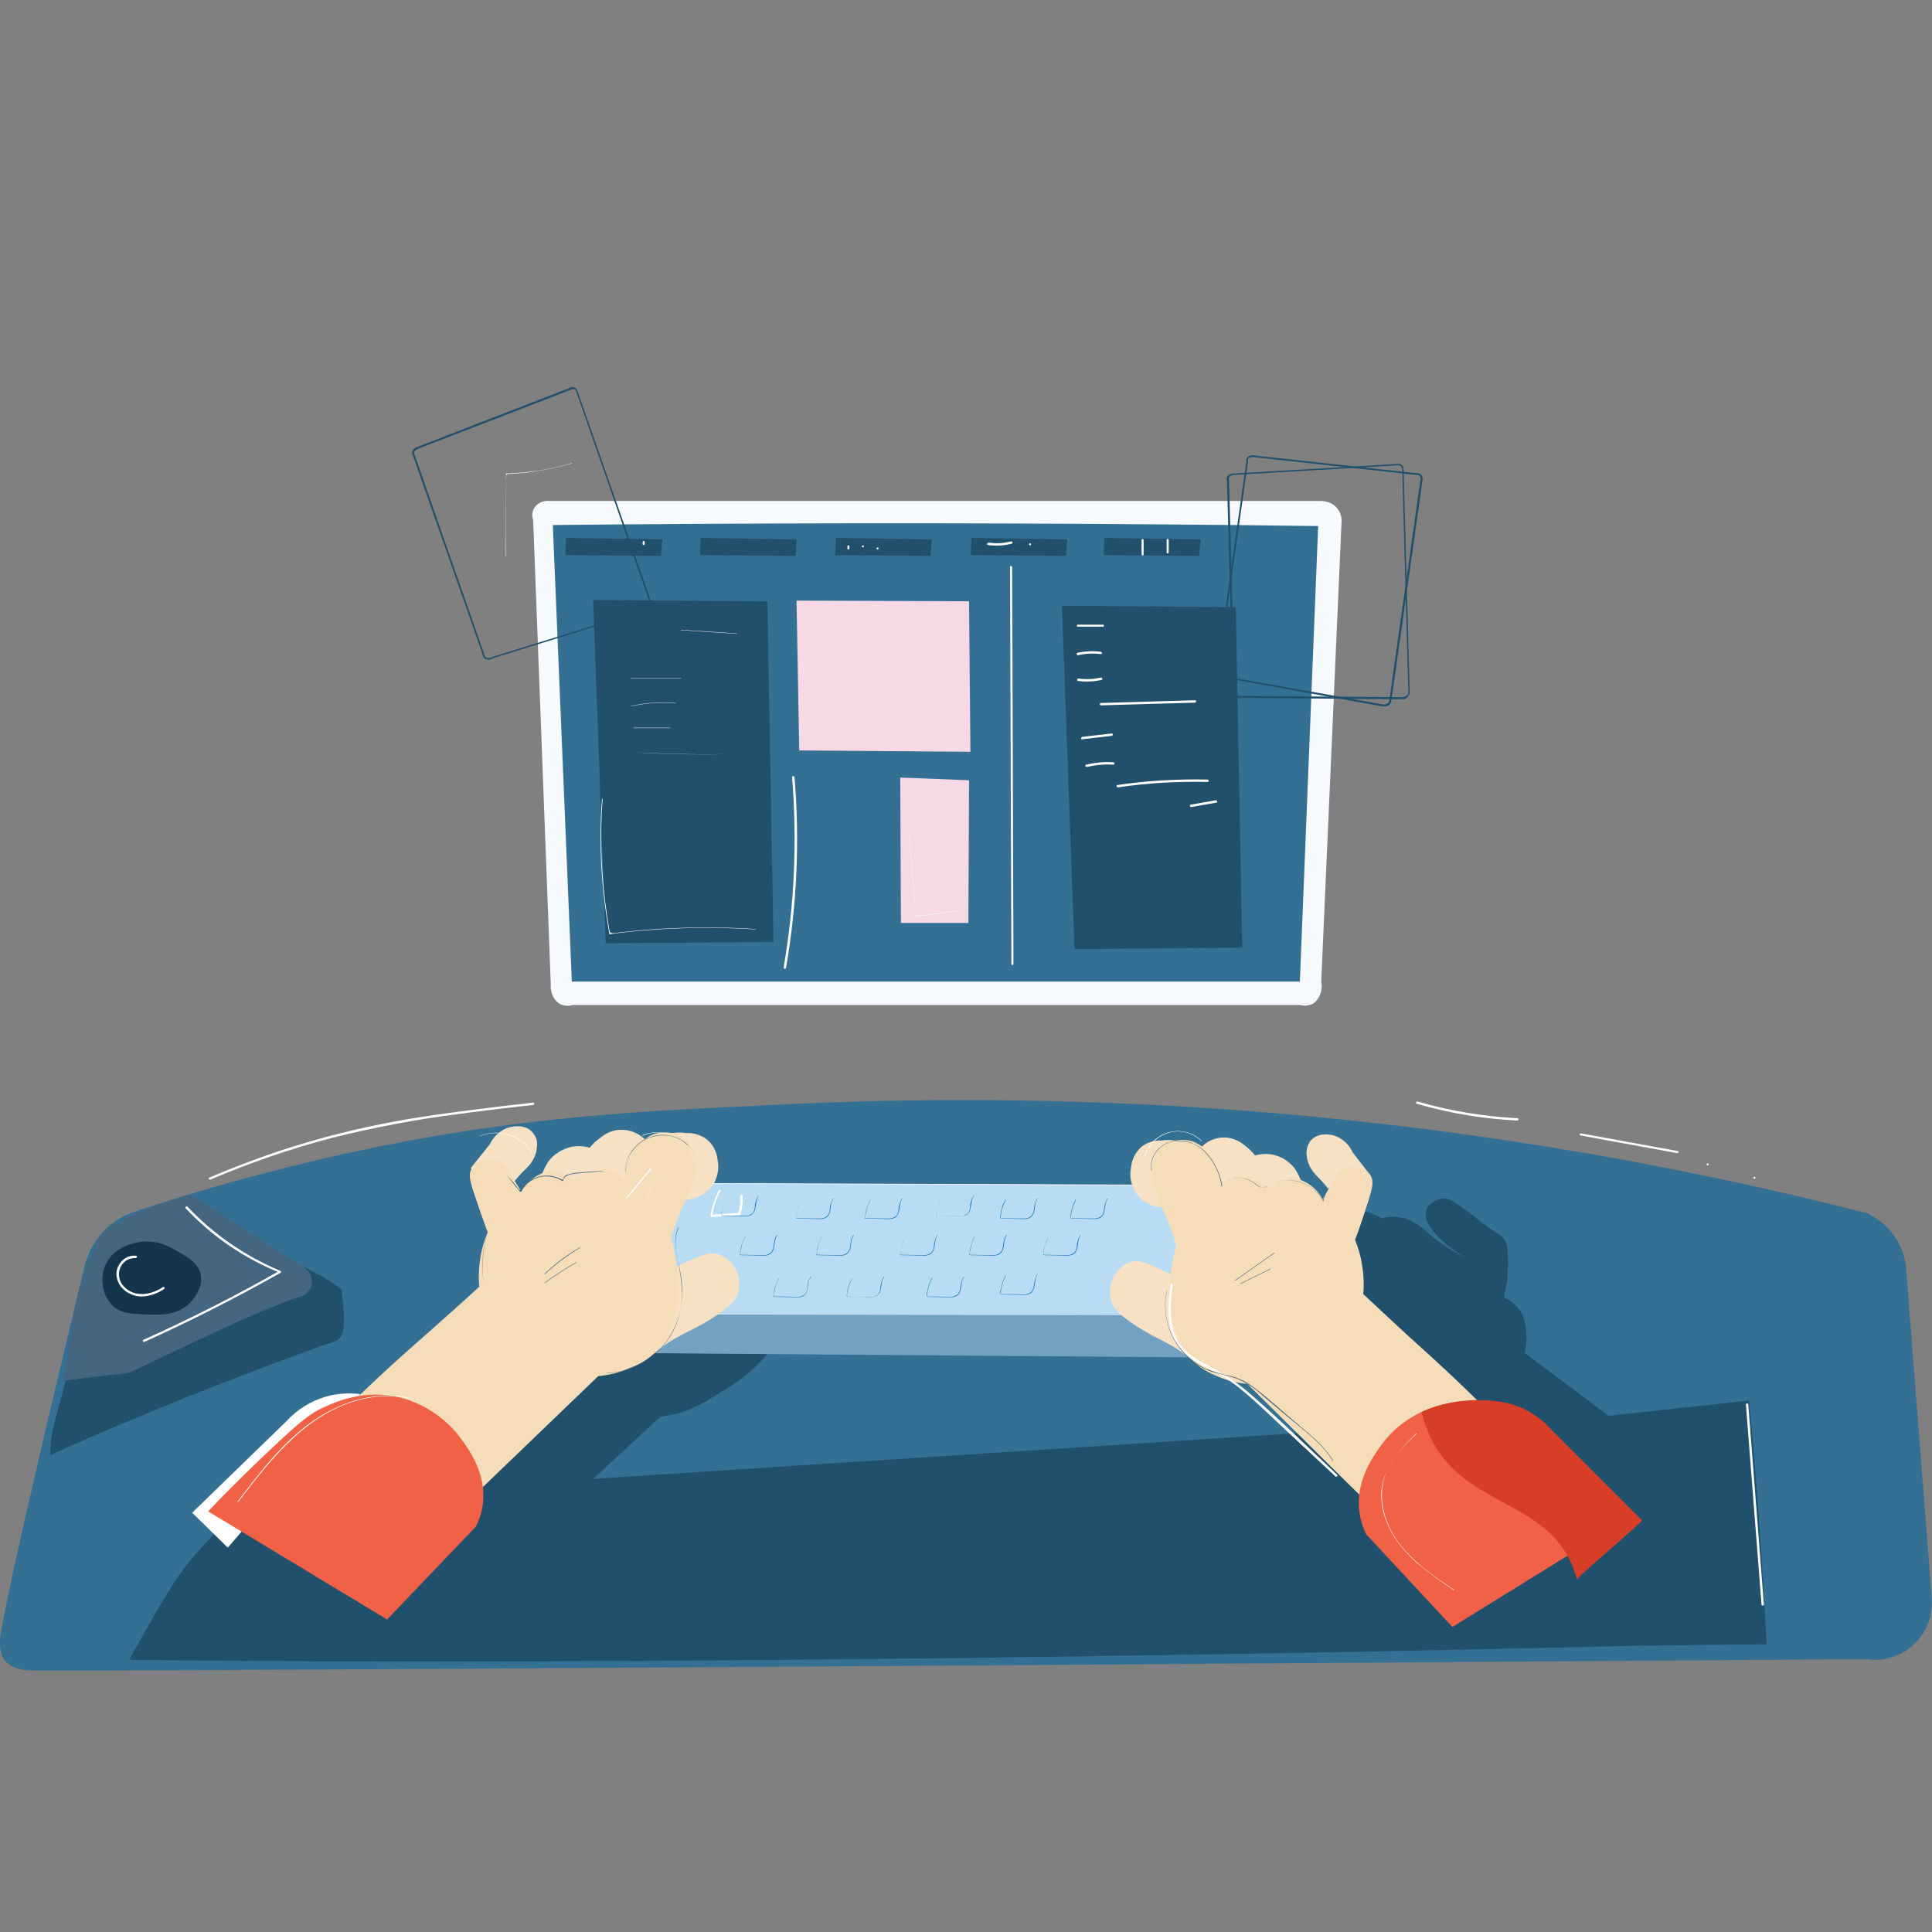 <?xml version="1.0" encoding="utf-8"?>
<!-- Generator: Adobe Illustrator 25.2.3, SVG Export Plug-In . SVG Version: 6.00 Build 0)  -->
<svg version="1.1" id="Layer_1" xmlns="http://www.w3.org/2000/svg" xmlns:xlink="http://www.w3.org/1999/xlink" x="0px" y="0px"
	 viewBox="0 0 570 570" style="enable-background:new 0 0 570 570;" xml:space="preserve">
<rect x="0" y="0" width="570" height="570" fill="#808080" stroke="none"/>
<style type="text/css">
	.st0{clip-path:url(#SVGID_2_);}
	.st1{fill:#F7FBFF;}
	.st2{fill:#347094;}
	.st3{fill:#21506D;}
	.st4{fill:#73A1C2;}
	.st5{fill:#B7DCF4;}
	.st6{fill:#FFFFFF;}
	.st7{fill:#F7E1C4;}
	.st8{fill:#F6D9E5;}
	.st9{fill:#F4DDB8;}
	.st10{fill:#456680;}
	.st11{fill:#13354E;}
	.st12{fill:#F06146;}
	.st13{fill:#D73E27;}
	.st14{fill:#1B75BB;}
</style>
<g>
	<defs>
		<rect id="SVGID_1_" width="570" height="570"/>
	</defs>
	<clipPath id="SVGID_2_">
		<use xlink:href="#SVGID_1_"  style="overflow:visible;"/>
	</clipPath>
	<g class="st0">
		<path class="st1" d="M157.3,153.4c-0.3-0.8-0.4-1.7-0.1-2.6c0.2-0.8,0.8-1.6,1.5-2.1c1-0.7,2.1-1,3.3-0.9h227.4
			c0.9,0,1.7,0.1,2.6,0.4c0.8,0.3,1.6,0.8,2.2,1.4c1.1,1.2,1.7,2.7,1.6,4.3l-6,135.8c0.3,1.3,0.1,2.7-0.4,3.9c-0.4,1-1.1,1.9-2,2.5
			c-1.2,0.6-2.6,0.8-3.9,0.4H168.9c-0.6,0.2-1.3,0.3-2,0.2c-0.7-0.1-1.3-0.3-1.9-0.6c-0.8-0.6-1.5-1.3-1.9-2.3
			c-0.5-1-0.7-2.2-0.6-3.3L157.3,153.4z"/>
		<path class="st2" d="M30.8,363c2.6-2.7,5.9-4.6,9.5-5.7C64,349.4,88.4,343,113,338c43.3-8.6,76.3-10.2,112.6-11.9
			c45.5-2.4,91-2,136.4,1.2c63.7,4.6,126.8,14.8,188.7,30.6c3.1,1.4,5.7,3.5,7.8,6.2c2,2.7,3.3,5.8,3.8,9.2l7.6,98
			c0.2,2.5-0.1,5.1-1,7.5c-0.9,2.4-2.3,4.5-4.2,6.3c-1.8,1.8-4.1,3.1-6.5,3.8c-2.4,0.8-5,1-7.5,0.6c-87.1,0.6-533.3,3.9-542.5,3.3
			c-4.6-0.3-6.6-2.7-6.6-2.7C-0.2,488,0,485.1,0,484c0.5-9.4,23.4-104,24.8-109.8C25.7,370,27.7,366.1,30.8,363z"/>
		<path class="st3" d="M399,357.8c2.3-0.9,5.2-0.4,8.6,1.6c2.2-0.5,4.4-0.5,6.6,0c3.8,1,5.6,3.3,9.9,6.6c2.7,2,5.6,3.8,8.6,5.3
			c-8.5-5-13.2-10.9-11.9-14.4c0.7-1.8,2.9-3.1,4.9-3.3c2-0.2,4,1.4,8.2,4.5c3,2.2,2.8,2.4,5.3,4.1c3.2,2.2,3.7,2.1,4.5,3.3
			c1.2,1.7,1.2,3.6,1.2,7.4c0,1.9-0.1,3.9-0.4,5.8c-0.2,1.4-0.5,2.8-0.8,4.1c2,0.8,3.7,2.3,4.9,4.1c1,1.6,1.5,3.5,1.6,5.3
			c0.3,2.3,0.2,4.7-0.4,7c4.8,3.5,9.6,7.1,14.4,10.7c3.5,2.6,6.9,5.2,10.3,7.8l41.5-4.5c3,29,4.8,64.5,5.2,71.9l-36.8,0.4
			c0,0-254.9,6.5-446.3,4.2c15.2-27.1,15.2-27.1,30.8-42.9c23.6-11.2,132.6-60.6,156.2-71.9l5.8,18.1c-2.6,4.3-5.7,8.2-9.4,11.5
			c-3.2,2.8-5.9,4.5-10.7,7.4c-2.8,1.8-5.8,3.4-9,4.5c-2.3,0.8-4.6,1.3-7,1.6L175,436.3l222-14.4C390.3,382.4,391,361,399,357.8z"/>
		<path class="st4" d="M174.8,399.1l206.7,1.6c-0.4-7.2-0.8-14.4-1.2-21.6l-205.9,2.7C174.6,387.6,174.7,393.3,174.8,399.1z"/>
		<path class="st5" d="M193.1,349.1l167.1,0.6l3.7,38.2l-182.4-0.2C185.3,374.9,189.2,362,193.1,349.1z"/>
		<path class="st6" d="M363.9,388L363.9,388l-182.6-0.2l11.8-38.8h0l167.1,0.6l0.2,1.7C361.6,363.6,362.8,375.8,363.9,388L363.9,388
			z M181.5,387.7l182.3,0.2c-1.2-12.2-2.4-24.3-3.5-36.5l-0.2-1.6l-166.9-0.6L181.5,387.7z"/>
		<path class="st7" d="M189.8,400.7c4.5-1.3,3.3-2.9,13.1-7.8c3.2-1.5,6.3-3.3,9.2-5.3c4-2.8,5-4.3,5.6-5.8c0.4-1.3,0.5-2.6,0.4-3.9
			c-0.1-1.3-0.5-2.6-1.2-3.7c-0.5-0.8-2.3-3.7-5.6-4.3c-1.9-0.4-3.5,0.2-5.6,1c-3.9,1.6-7.7,3.5-11.3,5.6l4.1-23.2
			c2,0.7,4.3,0.8,6.4,0.2c2.4-0.7,4.5-2.3,5.8-4.5c1.1-2.1,1.5-4.5,1-6.8c-0.2-2.3-1.3-4.5-3.1-6c-1.7-1.3-3.8-2-6-1.9
			c-1.4-0.2-2.9-0.2-4.3,0c-2.6,0.4-5,1.5-7,3.1c-1-1.4-2.4-2.6-4.1-3.3c-1.6-0.7-3.4-0.9-5.2-0.7c-1.8,0.3-3.5,1.1-4.9,2.3
			c-1.2,0.8-2.2,1.8-3.1,2.9c-1.8-0.5-3.7-0.6-5.6-0.2c-1.7,0.4-3.3,1.2-4.7,2.3c-3,2.4-3.1,4.9-5.1,8c-1.9,2.7-4.4,4.9-7.4,6.4
			c-0.3-1.6-0.6-3.1-0.8-4.7c1-1.5,2.1-2.8,3.3-4.1c1.6-1.7,2.4-2.2,3.3-3.7c0.8-1.2,1.3-2.6,1.4-4.1c0.1-0.8,0.1-1.6-0.1-2.3
			c-0.2-0.7-0.6-1.4-1.1-2c-0.5-0.6-1.1-1.1-1.8-1.4c-0.7-0.3-1.5-0.5-2.3-0.5c-1.7-0.1-3.5,0.3-4.9,1.2c-1.6,1-2.9,2.4-3.7,4.1
			l-5.6,7c2.1,3,4,6.1,5.6,9.5c1.8,3.9,3.3,8,4.4,12.2c3.8,12.3,5.6,18.5,8,21.6c4.1,5.3,9.3,7.7,13.1,9.5
			C175.2,399.6,182.4,402.9,189.8,400.7z"/>
		<path class="st3" d="M77.7,370.5c5.9,0.9,11.6,2.8,16.8,5.8c2.2,1.2,4.2,2.6,6.2,4.1c0.4,2.9,0.7,5.7,0.8,8.6c0,1-0.1,1.9-0.2,2.9
			c-0.1,0.8-0.3,1.6-0.6,2.3c-0.7,1-1.7,1.6-2.9,1.9c-2.5,0.7-44.8,15.9-83,33.2c-0.1-10.3,5.4-19.1,5.3-29.3
			C36,391.7,61.8,378.7,77.7,370.5z"/>
		<path class="st2" d="M341,154.7c16,0.1,32,0.3,47.9,0.5c-1.8,44.8-3.6,89.6-5.4,134.4H168.7l-5.6-134.7
			C221.9,154.3,281.2,154.2,341,154.7z"/>
		<path class="st3" d="M226.4,177.4l1.8,100.5l-49.5,0.4c-1.2-33.8-2.5-67.5-3.7-101.3L226.4,177.4z"/>
		<path class="st8" d="M235,177.2l0.8,44.2l50.5,0.4c-0.1-14.8-0.3-29.6-0.4-44.4L235,177.2z M265.6,229.4l0.2,42.9h19.9l0.2-42.1
			L265.6,229.4z"/>
		<path class="st3" d="M167,158.7l-0.2,5.1L195,164c0.1-1.6,0.3-3.3,0.4-4.9L167,158.7z"/>
		<path class="st9" d="M104,413.7c2-2,5.1-5,9-8.6c5.6-5.2,8.9-8,15.2-13.6c3.1-2.8,7.7-6.8,13.2-11.9c-0.3-3-0.1-6,0.4-9
			c0.4-2.4,1.1-4.7,2.1-7c-1.6-4.3-2.9-8.1-3.9-11.1c-1.4-4.2-1.9-6.1-0.8-7.8c1.3-2.1,4.2-2.4,4.5-2.5c1.4-0.2,2.9,0.1,4.1,0.8
			c1,0.6,1.5,1.3,2.9,3.5c0.9,1.4,1.9,3.1,3.1,5.1c1.3-2.4,3.3-4.2,5.8-5.3c1.5-0.8,3.2-1.1,4.9-0.8c2.4,0.5,2.5,2.2,4.5,2.5
			c1.6,0.2,2-0.9,5.3-2.1c1.9-0.6,3.4-1.1,5.1-0.8c1.9,0.5,3.6,1.6,4.7,3.3c0.2-3.8,1.7-7.4,4.1-10.3c1.2-1.6,2.9-2.8,4.7-3.5
			c0.3-0.1,5.1-1.7,9,1.4c2,1.7,3.2,4,3.5,6.6c0.3,2.4-0.4,4.4-1.8,8.4c-1.2,3.4-2,4.3-3.5,8.2c-0.8,2-1.5,4-2.1,6
			c0.5,1.8,0.9,3.7,1.2,5.5c0.5,2.8,0.8,5.7,0.8,8.6c0,3.2-0.4,6.4-1.2,9.4c-0.8,3.5-2.4,6.7-4.7,9.5c-2.2,2.4-5,4.2-8,5.3
			c-3.1,1.4-6.3,2.2-9.6,2.5L140.1,441L104,413.7z"/>
		<path class="st10" d="M38.2,405c7.4-3.6,13.8-6.6,18.9-9c11.1-5.2,15.7-7.3,21-9.5c3.9-1.6,7.2-2.9,9.5-3.7
			c1.1-0.1,2.1-0.6,2.9-1.3c0.8-0.7,1.3-1.7,1.5-2.8c0.1-0.9,0-1.7-0.4-2.5c-0.4-0.8-0.9-1.5-1.6-2l-34-21.9
			c-9.3,3.1-15.8,5-25.2,10.7c-9.4,14.8-9.1,29-12.2,44.3L38.2,405z"/>
		<path class="st11" d="M41.5,366.4c4.9-0.7,8.7,1.5,11.1,2.9c3,1.7,5.8,3.4,6.6,6.6c1,4.7-3.3,8.7-3.7,9c-3.6,3.2-8.3,3.1-12.7,2.9
			c-4.3-0.2-7.1-0.3-9.5-2.5c-3.1-2.9-4-8.2-2.1-12.3C33.8,367.5,40.1,366.6,41.5,366.4z"/>
		<path class="st6" d="M106.3,411.3c-3.3-0.4-6.7-0.2-10,0.7c-4.6,1.3-8.7,3.9-11.9,7.4l-27.7,26.9l10.5,10.3L106.3,411.3z"/>
		<path class="st12" d="M61.4,445.9c7.6-8,14.3-14.4,19.3-19.1c8.7-8.2,11.3-10,14.6-11.5s12.5-5.9,23.8-2.7
			c7,2.1,13.1,6.4,17.3,12.4c2.1,2.9,7.3,10.1,6,19.1c-0.3,2.2-1,4.4-2.1,6.4l-26.1,27.3L61.4,445.9z"/>
		<path class="st7" d="M355.1,403c-4.4-1.3-3.2-2.9-12.8-7.8c-3.1-1.5-6.2-3.3-9-5.3c-3.9-2.8-4.9-4.3-5.4-5.8
			c-0.4-1.3-0.5-2.6-0.4-3.9c0.1-1.3,0.5-2.6,1.2-3.7c0.5-0.8,2.2-3.7,5.4-4.3c1.9-0.4,3.4,0.2,5.4,1c3.8,1.6,7.5,3.5,11,5.6
			l-4-23.2c-2.2,0.8-4.5,0.8-6.7,0c-2.2-0.8-4-2.3-5.1-4.4c-1.1-2.1-1.5-4.5-1-6.8c0.2-2.3,1.3-4.4,3-6c1.6-1.3,3.7-2,5.8-1.9
			c1.4-0.2,2.8-0.2,4.2,0c2.5,0.4,4.8,1.5,6.8,3.1c0.9-1.3,2.2-2.4,3.6-3.1c1.7-0.8,3.6-1.1,5.4-0.8c1.8,0.3,3.4,1.1,4.8,2.3
			c1.1,0.8,2.1,1.8,3,2.9c1.8-0.5,3.6-0.6,5.4-0.2c1.7,0.4,3.3,1.2,4.6,2.3c2.9,2.4,3,4.9,5,8c1.8,2.7,4.3,4.9,7.2,6.4
			c0.3-1.6,0.5-3.1,0.8-4.7c-1-1.4-2-2.8-3.2-4.1c-1.6-1.7-2.3-2.2-3.2-3.7c-0.8-1.2-1.3-2.6-1.4-4.1c-0.2-1.5,0.3-3.1,1.2-4.3
			c0.5-0.6,1.1-1,1.8-1.3c0.7-0.3,1.4-0.5,2.2-0.5c1.7-0.1,3.4,0.3,4.8,1.2c1.6,1,2.8,2.4,3.6,4.1l5.4,7c-2.1,3-3.9,6.1-5.4,9.5
			c-1.7,3.9-3.1,8-4.2,12.1c-3.6,12.3-5.5,18.5-7.8,21.6c-4,5.3-9,7.7-12.8,9.5C369.3,401.8,362.4,405.1,355.1,403z"/>
		<path class="st9" d="M438.6,415.9c-2-2-5-5-8.8-8.6c-5.5-5.2-8.6-8-14.8-13.6c-3-2.8-7.4-6.8-12.8-11.9c0.3-3,0.1-6-0.4-9
			c-0.4-2.4-1.1-4.7-2-7c1.4-3.7,2.6-7.4,3.8-11.1c1.3-4.2,1.8-6.1,0.8-7.8c-1.3-2.1-4.1-2.4-4.4-2.5c-1.4-0.2-2.8,0.1-4,0.8
			c-1,0.6-1.5,1.3-2.8,3.5c-0.8,1.4-1.9,3.1-3,5.1c-1.2-2.3-3.2-4.2-5.6-5.3c-1.5-0.8-3.1-1.1-4.8-0.8c-2.3,0.5-2.4,2.2-4.4,2.5
			c-1.6,0.2-1.9-0.9-5.2-2.1c-1.8-0.6-3.3-1.1-5-0.8c-1.9,0.5-3.5,1.6-4.6,3.3c-0.2-3.8-1.6-7.4-4-10.3c-1.2-1.6-2.8-2.8-4.6-3.5
			c-0.3-0.1-5-1.7-8.8,1.4c-1.9,1.7-3.1,4-3.4,6.6c-0.3,2.4,0.4,4.4,1.8,8.4c1.2,3.4,1.9,4.3,3.4,8.2c1,2.5,1.6,4.6,2,6
			c-0.4,1.4-0.8,3.3-1.2,5.5c-0.5,2.8-0.8,5.7-0.8,8.6c0,3.2,0.4,6.4,1.2,9.4c0.8,3.5,2.3,6.7,4.6,9.5c2.2,2.4,4.8,4.2,7.8,5.4
			c3,1.4,6.1,2.2,9.4,2.5c11.8,11.6,23.5,23.3,35.3,34.9L438.6,415.9z"/>
		<path class="st12" d="M479.9,448.2c-7.4-8-13.9-14.4-18.8-19.1c-8.5-8.1-11-10-14.2-11.5c-3.2-1.5-12.2-5.9-23.2-2.7
			c-6.8,2.1-12.8,6.4-16.8,12.3c-2,2.9-7.1,10.1-5.8,19.1c0.3,2.2,1,4.4,2,6.4l25.4,27.3L479.9,448.2z"/>
		<path class="st3" d="M144.2,194.6L144.2,194.6c-0.5,0-0.9-0.1-1.2-0.3c-0.2-0.1-0.3-0.3-0.4-0.5c-0.1-0.2-0.2-0.4-0.2-0.7
			l-20.5-58.5c-0.1-0.2-0.2-0.4-0.3-0.6c0-0.2,0-0.5,0-0.7c0.1-0.3,0.3-0.7,0.6-0.9c0.3-0.3,0.7-0.5,1.1-0.6l44.4-17.2
			c0.3-0.2,0.7-0.4,1.1-0.4c0.3,0,0.5,0.1,0.8,0.2c0.2,0.1,0.4,0.2,0.5,0.4c0.1,0.2,0.2,0.4,0.3,0.6l21.7,62.1
			c0.1,0.3,0.2,0.6,0.1,0.9c0,0.3-0.1,0.6-0.3,0.8c-0.3,0.5-0.8,0.8-1.4,1l-45.1,14C145.1,194.4,144.7,194.6,144.2,194.6z
			 M169,114.8c-0.3,0-0.6,0.1-0.8,0.3h-0.1l-44.5,17.2c-0.3,0.1-0.7,0.3-0.9,0.5c-0.2,0.2-0.4,0.4-0.5,0.6c0,0.2,0,0.3,0,0.5
			c0,0.2,0.1,0.3,0.2,0.4v0.1l20.5,58.7c0,0.2,0,0.3,0.1,0.4c0.1,0.1,0.2,0.3,0.3,0.4c0.3,0.2,0.6,0.2,0.8,0.2
			c0.4,0,0.8-0.1,1.2-0.3l45.2-14c0.4-0.1,0.8-0.4,1.1-0.8c0.1-0.2,0.2-0.4,0.2-0.6c0-0.2,0-0.4-0.1-0.6L170,115.5
			c0-0.1-0.1-0.3-0.2-0.4c-0.1-0.1-0.2-0.2-0.3-0.3C169.3,114.8,169.2,114.8,169,114.8L169,114.8z M206.7,158.7
			c-0.1,1.7-0.1,3.4-0.2,5.1l28.2,0.2c0.1-1.6,0.3-3.3,0.4-4.9L206.7,158.7z M246.6,158.7l-0.2,5.1l28.1,0.2
			c0.1-1.6,0.3-3.3,0.4-4.9L246.6,158.7z M286.6,158.7l-0.2,5.1l28.1,0.2c0.1-1.6,0.3-3.3,0.4-4.9L286.6,158.7z M325.8,158.7
			l-0.2,5.1l28.2,0.2c0.1-1.6,0.3-3.3,0.4-4.9L325.8,158.7z M364.6,179.1l1.9,100.5L317,280l-3.7-101.3L364.6,179.1z"/>
		<path class="st3" d="M408.2,208.4c-0.1,0-0.3,0-0.4,0l-46.5-8.4c-0.5,0-1-0.1-1.4-0.3c-0.4-0.2-0.7-0.5-0.9-0.8
			c-0.1-0.2-0.2-0.4-0.2-0.7c0-0.2,0.1-0.5,0.2-0.7l8.7-61.3c0-0.2,0-0.5,0-0.7c0.1-0.2,0.2-0.4,0.3-0.6c0.3-0.2,0.6-0.4,1-0.5
			c0.4-0.1,0.9-0.1,1.3,0l47.4,5.2c0.4-0.1,0.8,0,1.2,0.2c0.2,0.1,0.5,0.3,0.6,0.6c0.1,0.2,0.2,0.4,0.2,0.6c0,0.2,0,0.4,0,0.6
			l-9.2,65.1c0,0.3-0.1,0.6-0.3,0.9c-0.2,0.3-0.4,0.5-0.7,0.6C409.1,208.3,408.6,208.4,408.2,208.4z M361.3,199.5l46.5,8.3
			c0.5,0.1,1,0,1.4-0.2c0.2-0.1,0.3-0.2,0.5-0.4c0.1-0.2,0.2-0.4,0.2-0.6l9.2-65.2c0-0.1,0-0.3,0-0.4c0-0.1-0.1-0.3-0.2-0.4
			c-0.1-0.2-0.2-0.3-0.4-0.4c-0.3-0.1-0.6-0.2-0.9-0.1l-7.2-0.8l-40.2-4.4c-0.4-0.1-0.7-0.1-1.1,0c-0.3,0-0.5,0.2-0.7,0.3
			c-0.1,0.1-0.2,0.3-0.2,0.4c0,0.1,0,0.3,0,0.5v0.1l-8.7,61.5c-0.1,0.1-0.1,0.3-0.1,0.4c0,0.2,0,0.3,0.1,0.4
			c0.1,0.3,0.4,0.5,0.6,0.6C360.5,199.4,360.9,199.5,361.3,199.5z"/>
		<path class="st3" d="M413.7,206.3l-47.2-0.4c-0.5,0.1-1,0.1-1.5-0.1c-0.4-0.1-0.7-0.4-1-0.7c-0.1-0.2-0.2-0.4-0.3-0.6
			c0-0.2,0-0.5,0-0.7l-1.7-61.9c-0.1-0.2-0.1-0.5-0.1-0.7c0-0.2,0.1-0.5,0.2-0.7c0.2-0.3,0.5-0.5,0.9-0.6c0.4-0.2,0.8-0.3,1.2-0.2
			l47.6-2.8c0.4-0.1,0.8-0.1,1.2,0c0.3,0.1,0.5,0.2,0.7,0.4c0.1,0.2,0.3,0.3,0.3,0.5c0.1,0.2,0.1,0.4,0.1,0.6l1.8,65.7
			c0,0.3,0,0.6-0.2,0.9c-0.1,0.3-0.3,0.5-0.5,0.7C414.9,206.1,414.3,206.3,413.7,206.3z M366.4,205.3l47.3,0.4
			c0.5,0,0.9-0.2,1.3-0.4c0.2-0.1,0.3-0.3,0.4-0.5c0.1-0.2,0.1-0.4,0.1-0.6l-1.8-65.8c0-0.1,0-0.3-0.1-0.4c0-0.1-0.1-0.3-0.2-0.4
			c-0.1-0.1-0.3-0.2-0.5-0.3c-0.3-0.1-0.6-0.1-0.9,0H412l-47.6,2.8c-0.4,0-0.7,0-1.1,0.2c-0.3,0.1-0.5,0.3-0.6,0.5
			c-0.1,0.1-0.1,0.3-0.2,0.4c0,0.2,0,0.3,0.1,0.4v0.1l1.7,62.1c0,0.1-0.1,0.3,0,0.5c0,0.2,0.1,0.3,0.2,0.4c0.2,0.2,0.5,0.4,0.8,0.5
			C365.6,205.4,366,205.4,366.4,205.3L366.4,205.3z"/>
		<path class="st13" d="M419.4,416.6c10.8-5.1,22.5-3.5,26.6-2.3c4.5,1.3,8.5,3.9,11.6,7.4l26.9,26.9c-3.4,3.4-15.9,13.9-19.3,17.3
			C458.2,439.5,426.9,446.9,419.4,416.6z"/>
		<path class="st6" d="M141.6,335.2c2.7-1.1,5.7-1.2,8.5-0.3c2.8,0.9,5.2,2.6,6.8,5.1c0,0.1,0.2,0,0.1-0.1c-1.6-2.4-4-4.3-6.8-5.1
			c-2.8-0.9-5.8-0.8-8.6,0.3C141.5,335.1,141.6,335.2,141.6,335.2L141.6,335.2z M189.6,335.1c6.3-3,14.8,1.7,15.5,8.7
			c0,0.1,0.1,0.1,0.1,0c-0.8-7.1-9.3-11.8-15.8-8.8C189.4,335,189.5,335.1,189.6,335.1z M191.9,344.7l-7.3,8.8c0,0.1,0,0.1,0.1,0.1
			l4.3-1.3l2-0.6c0.2-0.1,0.5-0.3,0.7-0.1c-0.1,0.3-0.3,0.7-0.5,1c-1.2,2.4-2.1,5-2.8,7.6c0,0,0,0,0,0c0,0,0,0,0,0c0,0,0,0,0,0
			c0,0,0,0,0,0c0.8-3.1,2-6,3.5-8.8c0,0,0,0,0,0c0,0,0,0,0,0s0,0,0,0c0,0,0,0,0,0l-4.6,1.4c-0.7,0.2-1.3,0.5-2,0.6
			c-0.7,0.2-0.2-0.1,0.1-0.4l0.8-0.9l6-7.2C192.1,344.6,192.1,344.5,191.9,344.7L191.9,344.7z M337.8,341.2c0.5-1.7,1.3-3.2,2.6-4.4
			c1.2-1.2,2.8-2.1,4.4-2.6c1.7-0.5,3.4-0.5,5.1-0.1c1.7,0.4,3.2,1.3,4.5,2.5c0.1,0.1,0.2,0,0.1-0.1c-1.3-1.2-2.8-2.1-4.6-2.5
			c-1.7-0.4-3.5-0.4-5.2,0.1c-1.7,0.5-3.2,1.4-4.5,2.6c-1.2,1.2-2.1,2.8-2.6,4.5C337.7,341.3,337.8,341.3,337.8,341.2L337.8,341.2z
			 M200.9,185.9l16.4,1.1c0.1,0,0.1-0.1,0-0.1l-16.4-1.1c0,0,0,0,0,0C200.9,185.8,200.9,185.9,200.9,185.9
			C200.9,185.9,200.9,185.9,200.9,185.9C200.9,185.9,200.9,185.9,200.9,185.9z M186.1,200.1h14.8c0,0,0,0,0,0c0,0,0,0,0,0
			c0,0,0,0,0-0.1c0,0,0,0,0,0h-14.8C186.1,199.9,186.1,200.1,186.1,200.1z M186.2,208.4c4.3-1,8.7-1.3,13.1-0.9c0.1,0,0.1-0.1,0-0.1
			c-4.4-0.4-8.8-0.1-13.1,0.9c0,0,0,0,0,0C186.1,208.3,186.1,208.3,186.2,208.4C186.1,208.3,186.1,208.3,186.2,208.4
			C186.1,208.3,186.1,208.3,186.2,208.4L186.2,208.4z M187,214.8h10.7c0,0,0,0,0,0c0,0,0,0,0,0c0,0,0,0,0-0.1c0,0,0,0,0,0H187
			c0,0,0,0,0,0C186.9,214.7,186.9,214.8,187,214.8C186.9,214.8,186.9,214.8,187,214.8C187,214.8,187,214.8,187,214.8z M187.8,222
			c10.1,0.6,20.3,0.7,30.4,0.4c0,0,0,0,0,0c0,0,0,0,0,0c0,0,0,0,0,0c0,0,0,0,0,0c0,0,0,0,0,0c0,0,0,0,0,0c0,0,0,0,0,0c0,0,0,0,0,0
			c-10.1,0.3-20.3,0.1-30.4-0.4C187.7,221.9,187.7,222,187.8,222z M70.3,443.1c9.9-13,21-27.3,38-30.6c4.6-0.9,9.3-0.8,13.9,0.4
			c0.1,0,0.1-0.1,0-0.1c-7.8-2.2-16-0.8-23.2,2.6c-7.8,3.6-14.2,9.6-19.7,16c-3.2,3.7-6.2,7.7-9.2,11.6
			C70.1,443.1,70.2,443.2,70.3,443.1L70.3,443.1z M417.8,422.9c-5.3,5.1-10.5,11-10.3,18.8c0.3,7.8,4.9,14.4,10.5,19.4
			c3.5,2.9,7.2,5.6,11,8.1c0.1,0.1,0.1-0.1,0.1-0.1c-6.3-4.2-13-8.7-17.3-15.2c-4.2-6.3-5.7-14.4-2-21.3c2-3.7,5-6.7,8.1-9.6
			C418,423,417.9,422.9,417.8,422.9z M149.2,164.2l0.1-22.7c-0.1-0.4-0.1-0.8,0-1.2c0.3-0.6,0.8-0.5,1.4-0.5c0.9,0,1.7-0.1,2.6-0.2
			c1.6-0.1,3.3-0.3,4.9-0.6c3.6-0.5,7.1-1.3,10.6-2.3c0,0,0,0,0,0c0,0,0,0,0,0c0,0,0,0,0-0.1c0,0,0,0,0,0
			c-6.3,1.9-12.9,2.9-19.5,3.1c0,0,0,0,0,0c0,0,0,0,0,0l-0.2,24.4c0,0,0,0,0,0c0,0,0,0,0,0C149.1,164.3,149.1,164.3,149.2,164.2
			C149.1,164.3,149.1,164.2,149.2,164.2L149.2,164.2z M177.6,235.7c-1,13.3-0.2,26.7,2.2,39.9h0.1c14.3-1.9,28.7-2.3,43.1-1.4
			c0,0,0,0,0,0c0,0,0,0,0,0c0,0,0,0,0-0.1c0,0,0,0,0,0c-10.7-0.7-21.4-0.6-32.1,0.2c-2.7,0.2-5.4,0.5-8.1,0.8
			c-0.6,0.1-1.3,0.2-1.9,0.2c-1,0-1-0.4-1.2-1.3c-0.2-1.3-0.4-2.6-0.6-3.9c-1.7-11.4-2.2-23-1.3-34.5
			C177.8,235.7,177.6,235.7,177.6,235.7L177.6,235.7z M267,232.1l3.2,38.3c0,0,0,0,0,0s0,0,0,0l13.3-1.7c0.1,0,0.1-0.1,0-0.1
			l-6.4,0.8l-3.2,0.4l-1.7,0.2c-0.5,0.1-1,0.2-1.5,0.2c-0.9-0.3-0.6-2.1-0.7-2.9l-0.3-3.5l-0.5-6.2l-2.2-25.6
			C267.1,232,267,232,267,232.1z M318,184.9h7.4c0.1,0,0.2,0,0.2-0.1c0.1-0.1,0.1-0.1,0.1-0.2c0-0.1,0-0.2-0.1-0.2
			c-0.1-0.1-0.1-0.1-0.2-0.1H318c-0.1,0-0.2,0-0.2,0.1c-0.1,0.1-0.1,0.2-0.1,0.2c0,0.1,0,0.2,0.1,0.2
			C317.9,184.9,318,184.9,318,184.9z M318.1,193.3c2.2-0.5,4.5-0.6,6.7-0.3c0.4,0.1,0.4-0.6,0-0.7c-2.3-0.3-4.6-0.2-6.9,0.3
			C317.5,192.7,317.6,193.4,318.1,193.3z M318,200.9c2.3,0.3,4.7,0.2,7-0.3c0.4-0.1,0.2-0.8-0.2-0.7c-2.2,0.5-4.4,0.6-6.6,0.3
			C317.8,200.1,317.6,200.8,318,200.9z M324.8,208.1l27.8-0.8c0.4,0,0.4-0.7,0-0.7l-27.8,0.8C324.4,207.4,324.4,208.1,324.8,208.1z
			 M319.3,218.1l8.7-1c0.4-0.1,0.4-0.7,0-0.7l-8.7,1C318.9,217.5,318.8,218.2,319.3,218.1z M320.6,226.3c2.6-0.6,5.2-0.9,7.9-0.7
			c0.4,0,0.4-0.7,0-0.7c-2.7-0.2-5.4,0.1-8.1,0.7c0,0-0.1,0-0.1,0.1c0,0-0.1,0.1-0.1,0.1s0,0.1,0,0.1c0,0,0,0.1,0,0.1s0,0.1,0.1,0.1
			c0,0,0.1,0.1,0.1,0.1s0.1,0,0.1,0C320.5,226.3,320.6,226.3,320.6,226.3z M329.8,232.3c8.8-1.3,17.6-1.8,26.5-1.6
			c0.4,0,0.4-0.7,0-0.7c-8.9-0.2-17.8,0.3-26.6,1.6C329.2,231.7,329.4,232.3,329.8,232.3z M351.5,238.1l7.4-1.3
			c0.4-0.1,0.2-0.7-0.2-0.7l-7.4,1.3C350.9,237.5,351,238.2,351.5,238.1z M298,167.3l0.3,91.2l0.1,25.9c0,0.1,0.1,0.1,0.1,0.2
			s0.1,0.1,0.2,0.1c0.1,0,0.2,0,0.2-0.1s0.1-0.1,0.1-0.2l-0.3-91.2l-0.1-25.9c0-0.1,0-0.2-0.1-0.2c-0.1-0.1-0.1-0.1-0.2-0.1
			s-0.2,0-0.2,0.1C298,167.1,298,167.2,298,167.3z M291.5,160.8c2.3,0.3,4.7,0.2,7-0.4c0.1,0,0.1-0.1,0.2-0.2c0-0.1,0-0.2,0-0.2
			c0-0.1-0.1-0.1-0.1-0.2c-0.1,0-0.2-0.1-0.2-0.1c-2.2,0.6-4.4,0.7-6.6,0.4C291.2,160.1,291,160.7,291.5,160.8z M303.9,160.9
			c0.1,0,0.2,0,0.2-0.1c0.1-0.1,0.1-0.2,0.1-0.2s0-0.2-0.1-0.2c-0.1-0.1-0.1-0.1-0.2-0.1s-0.2,0-0.2,0.1c-0.1,0.1-0.1,0.2-0.1,0.2
			s0,0.2,0.1,0.2C303.7,160.8,303.8,160.9,303.9,160.9z M250.6,161.8v-0.6c0-0.1,0-0.2-0.1-0.2c-0.1-0.1-0.1-0.1-0.2-0.1
			c-0.1,0-0.2,0-0.2,0.1c0,0-0.1,0.1-0.1,0.1c0,0,0,0.1,0,0.1v0.6c0,0.1,0,0.2,0.1,0.2c0.1,0.1,0.2,0.1,0.2,0.1c0,0,0.1,0,0.1,0
			c0,0,0.1,0,0.1-0.1C250.5,161.9,250.6,161.8,250.6,161.8z M254.6,161.5c0.1,0,0.2-0.1,0.2-0.1c0.1-0.1,0.1-0.1,0.1-0.2
			s0-0.2-0.1-0.2c-0.1-0.1-0.1-0.1-0.2-0.1c-0.1,0-0.1,0.1-0.2,0.1c-0.1,0.1-0.1,0.1-0.1,0.2s0,0.2,0.1,0.2S254.5,161.5,254.6,161.5
			z M258.9,162.1c0.1,0,0.2,0,0.2-0.1c0.1-0.1,0.1-0.1,0.1-0.2c0-0.1,0-0.2-0.1-0.2c-0.1-0.1-0.1-0.1-0.2-0.1s-0.2,0-0.2,0.1
			c-0.1,0.1-0.1,0.2-0.1,0.2c0,0.1,0,0.2,0.1,0.2C258.7,162.1,258.8,162.1,258.9,162.1z M190.2,160.5v-0.6c0-0.1,0-0.2-0.1-0.2
			c-0.1-0.1-0.2-0.1-0.2-0.1c-0.1,0-0.2,0-0.2,0.1c-0.1,0.1-0.1,0.2-0.1,0.2v0.6c0,0.1,0,0.2,0.1,0.2c0.1,0.1,0.2,0.1,0.2,0.1
			c0.1,0,0.2,0,0.2-0.1C190.1,160.7,190.2,160.6,190.2,160.5z M344.2,159.3v3.7c0,0.1,0,0.2,0.1,0.2c0.1,0.1,0.1,0.1,0.2,0.1
			c0.1,0,0.2,0,0.2-0.1c0.1-0.1,0.1-0.2,0.1-0.2v-3.7c0-0.1,0-0.2-0.1-0.2c-0.1-0.1-0.1-0.1-0.2-0.1c-0.1,0-0.2,0-0.2,0.1
			C344.2,159.1,344.2,159.2,344.2,159.3z M336.8,159.3v4.3c0,0.1,0.1,0.1,0.1,0.2s0.1,0.1,0.2,0.1s0.2,0,0.2-0.1s0.1-0.1,0.1-0.2
			v-4.3c0-0.1-0.1-0.2-0.1-0.2c-0.1-0.1-0.1-0.1-0.2-0.1s-0.2,0-0.2,0.1C336.9,159.1,336.8,159.2,336.8,159.3z M212.1,351.2
			c-1.2,2.3-2.1,4.9-2.5,7.5c0,0.2,0.1,0.4,0.3,0.4l8.3-0.6c0.1,0,0.1,0,0.2-0.1c0.1,0,0.1-0.1,0.1-0.2c0.5-1.8,0.7-3.6,0.6-5.4
			c0-0.4-0.7-0.4-0.7,0c0.1,1.8-0.1,3.5-0.6,5.2l0.3-0.2l-8.3,0.6l0.3,0.4c0.4-2.6,1.2-5.1,2.4-7.4
			C212.9,351.1,212.3,350.8,212.1,351.2z"/>
		<path class="st14" d="M214.4,353.3c-0.9,1.7-1.4,3.5-1.5,5.4c0,0,0,0,0,0c0,0,0,0,0,0l4.9,0.1c1.2,0,2.8,0.3,3.9-0.4
			c1.8-1.2,0.9-3.9,2.1-5.5c0-0.1-0.1-0.2-0.1-0.1c-0.6,1-1,2.2-1,3.4c-0.1,0.7-0.3,1.3-0.7,1.8c-0.4,0.3-0.8,0.5-1.2,0.6
			c-0.4,0.1-0.9,0.2-1.4,0.1l-6-0.1h-0.3c0,0-0.1,0-0.1-0.1c0,0,0-0.1-0.1-0.1c0,0,0-0.1,0-0.1c0,0,0-0.1,0-0.1c0-0.3,0-0.5,0.1-0.8
			c0.1-0.5,0.2-0.9,0.3-1.4C213.6,355.1,213.9,354.2,214.4,353.3C214.4,353.3,214.4,353.2,214.4,353.3L214.4,353.3z M236.4,354.1
			c-0.9,1.7-1.4,3.5-1.5,5.4c0,0,0,0,0,0s0,0,0,0l5,0.1c1.2,0,2.8,0.3,3.9-0.4c1.8-1.2,0.8-3.9,2.1-5.5c0.1-0.1,0-0.2-0.1-0.1
			c-0.6,1-1,2.2-1,3.4c-0.1,0.7-0.3,1.3-0.8,1.8c-0.4,0.3-0.8,0.5-1.2,0.6c-0.4,0.1-0.9,0.1-1.4,0.1c-2,0-4-0.1-6-0.1h-0.3
			c0,0-0.1,0-0.1,0c0,0,0,0-0.1-0.1c0,0,0-0.1,0-0.1c0,0,0-0.1,0-0.1c0-0.3,0-0.5,0.1-0.8c0.1-0.5,0.1-0.9,0.3-1.4
			c0.2-1,0.6-1.9,1.1-2.8C236.6,354.1,236.5,354,236.4,354.1L236.4,354.1z M256.7,354.1c-0.9,1.7-1.4,3.5-1.5,5.4c0,0,0,0,0,0
			c0,0,0,0,0,0l5,0.1c1.2,0,2.8,0.3,3.9-0.4c1.8-1.2,0.9-3.9,2.1-5.5c0.1-0.1,0-0.2-0.1-0.1c-0.6,1-1,2.2-1,3.4
			c-0.1,0.7-0.3,1.3-0.8,1.8c-0.4,0.3-0.8,0.5-1.2,0.6c-0.4,0.1-0.9,0.1-1.3,0.1c-2,0-4-0.1-6-0.1h-0.3c0,0-0.1,0-0.1,0
			c0,0,0,0-0.1-0.1c0,0,0-0.1,0-0.1c0,0,0-0.1,0-0.1c0-0.3,0-0.5,0.1-0.8c0.1-0.5,0.2-0.9,0.3-1.4c0.2-1,0.6-1.9,1.1-2.8
			c0,0,0,0,0-0.1c0,0,0,0,0,0C256.8,354.1,256.8,354.1,256.7,354.1C256.7,354.1,256.7,354.1,256.7,354.1L256.7,354.1z M277.8,353.3
			c-0.9,1.7-1.4,3.5-1.5,5.4c0,0,0,0,0,0c0,0,0,0,0,0l5,0.1c1.2,0,2.8,0.3,3.9-0.4c1.8-1.2,0.9-3.9,2.1-5.5c0.1-0.1,0-0.2-0.1-0.1
			c-0.6,1-1,2.2-1,3.4c0,0.4-0.1,0.8-0.3,1.2c-0.2,0.4-0.4,0.7-0.8,0.9c-0.3,0.2-0.7,0.4-1.1,0.5c-0.4,0.1-0.8,0.1-1.2,0l-6-0.1
			h-0.3c0,0-0.1,0-0.1-0.1c0,0,0-0.1-0.1-0.1c0,0,0-0.1,0-0.1c0,0,0-0.1,0-0.1c0-0.3,0-0.5,0.1-0.8c0.1-0.5,0.2-0.9,0.3-1.4
			c0.2-1,0.6-1.9,1.1-2.8c0,0,0,0,0,0C277.9,353.3,277.9,353.3,277.8,353.3C277.9,353.3,277.9,353.3,277.8,353.3
			C277.9,353.3,277.8,353.3,277.8,353.3L277.8,353.3z M296.7,354.1c-0.9,1.7-1.4,3.5-1.5,5.4c0,0,0,0,0,0s0,0,0,0l4.9,0.1
			c1.2,0,2.8,0.3,3.9-0.4c1.8-1.2,0.9-3.9,2.1-5.5c0-0.1-0.1-0.2-0.1-0.1c-0.6,1-0.9,2.2-1,3.4c-0.1,0.7-0.3,1.3-0.8,1.8
			c-0.4,0.3-0.8,0.5-1.2,0.6c-0.4,0.1-0.9,0.1-1.4,0.1c-2,0-4-0.1-6-0.1h-0.3c0,0-0.1,0-0.1-0.1c0,0,0-0.1-0.1-0.1c0,0,0-0.1,0-0.1
			c0,0,0-0.1,0-0.1c0-0.3,0-0.5,0.1-0.8c0.1-0.5,0.1-0.9,0.3-1.4c0.2-1,0.6-1.9,1.1-2.8c0,0,0,0,0,0s0,0,0,0c0,0,0,0,0,0
			c0,0,0,0,0,0C296.8,354,296.8,354,296.7,354.1C296.7,354,296.7,354,296.7,354.1C296.7,354,296.7,354,296.7,354.1
			C296.7,354.1,296.7,354.1,296.7,354.1L296.7,354.1z M317.4,354.1c-0.9,1.7-1.4,3.5-1.5,5.4c0,0,0,0,0,0s0,0,0,0l4.9,0.1
			c1.2,0,2.8,0.3,3.9-0.4c1.8-1.2,0.9-3.9,2.1-5.5c0-0.1,0-0.2-0.1-0.1c-0.6,1-0.9,2.2-1,3.4c-0.1,0.7-0.3,1.3-0.8,1.8
			c-0.4,0.3-0.8,0.5-1.2,0.6c-0.4,0.1-0.9,0.1-1.4,0.1c-2,0-4-0.1-6-0.1h-0.3c0,0-0.1,0-0.1-0.1c0,0,0-0.1-0.1-0.1c0,0,0-0.1,0-0.1
			c0,0,0-0.1,0-0.1c0-0.3,0-0.5,0.1-0.8c0.1-0.5,0.1-0.9,0.3-1.4c0.2-1,0.6-1.9,1.1-2.8c0,0,0,0,0-0.1
			C317.5,354.1,317.5,354.1,317.4,354.1C317.5,354.1,317.4,354.1,317.4,354.1C317.4,354.1,317.4,354.1,317.4,354.1L317.4,354.1z
			 M219.8,364.9c-0.9,1.7-1.4,3.5-1.5,5.4c0,0,0,0,0,0s0,0,0,0l5,0.1c1.2,0,2.8,0.3,3.9-0.4c1.8-1.2,0.9-3.9,2.1-5.5
			c0.1-0.1,0-0.2-0.1-0.1c-0.8,1-0.8,2.2-1,3.4c-0.1,0.7-0.3,1.3-0.8,1.8c-0.4,0.3-0.8,0.5-1.2,0.6c-0.4,0.1-0.9,0.1-1.3,0.1
			c-2,0-4-0.1-6-0.1h-0.3c0,0-0.1,0-0.1,0c0,0,0-0.1-0.1-0.1c0,0,0-0.1,0-0.1c0,0,0-0.1,0-0.1c0-0.3,0-0.5,0.1-0.8
			c0.1-0.5,0.2-0.9,0.3-1.4c0.2-1,0.6-1.9,1.1-2.8c0,0,0,0,0-0.1c0,0,0,0,0,0C219.9,364.9,219.8,364.9,219.8,364.9
			C219.8,364.9,219.8,364.9,219.8,364.9L219.8,364.9z M242.4,364.9c-0.9,1.7-1.4,3.5-1.5,5.4c0,0,0,0,0,0s0,0,0,0l5,0.1
			c1.2,0,2.8,0.3,3.9-0.4c1.8-1.2,0.8-3.9,2.1-5.5c0.1-0.1,0-0.2-0.1-0.1c-0.8,1-0.8,2.2-1,3.4c-0.1,0.7-0.3,1.3-0.8,1.8
			c-0.4,0.3-0.8,0.5-1.2,0.6c-0.4,0.1-0.9,0.1-1.3,0.1c-2,0-4-0.1-6-0.1h-0.3c0,0-0.1,0-0.1-0.1c0,0,0,0-0.1-0.1c0,0,0-0.1,0-0.1
			c0,0,0-0.1,0-0.1c0-0.3,0-0.5,0.1-0.8c0.1-0.5,0.2-0.9,0.3-1.4c0.2-1,0.6-1.9,1.1-2.8c0,0,0,0,0-0.1c0,0,0,0,0,0
			C242.5,364.9,242.5,364.9,242.4,364.9C242.5,364.9,242.4,364.9,242.4,364.9L242.4,364.9z M267.1,364.9c-0.9,1.7-1.4,3.5-1.5,5.4
			c0,0,0,0,0,0s0,0,0,0l5,0.1c1.2,0,2.8,0.3,3.9-0.4c1.8-1.2,0.9-3.9,2.1-5.5c0-0.1,0-0.2-0.1-0.1c-0.6,1-0.9,2.2-1,3.4
			c-0.1,0.7-0.3,1.3-0.8,1.8c-0.4,0.3-0.8,0.5-1.2,0.6c-0.4,0.1-0.9,0.1-1.4,0.1c-2,0-4-0.1-6-0.1h-0.3c0,0-0.1,0-0.1,0
			c0,0,0-0.1-0.1-0.1c0,0,0-0.1,0-0.1c0,0,0-0.1,0-0.1c0-0.3,0-0.5,0.1-0.8c0.1-0.5,0.1-0.9,0.3-1.4c0.2-1,0.6-1.9,1.1-2.8
			C267.2,364.9,267.1,364.8,267.1,364.9L267.1,364.9z M287.5,364.9c-0.9,1.7-1.4,3.5-1.5,5.4c0,0,0,0,0,0c0,0,0,0,0,0c0,0,0,0,0,0
			c0,0,0,0,0,0l5,0.1c1.2,0,2.8,0.3,3.9-0.4c1.8-1.2,0.9-3.9,2.1-5.5c0-0.1,0-0.2-0.1-0.1c-0.8,1-0.8,2.2-1,3.4
			c-0.1,0.7-0.3,1.3-0.8,1.8c-0.4,0.3-0.8,0.5-1.2,0.6c-0.4,0.1-0.9,0.1-1.3,0.1c-2,0-4-0.1-6-0.1h-0.3c0,0-0.1,0-0.1,0
			s0-0.1-0.1-0.1c0,0,0-0.1,0-0.1c0,0,0-0.1,0-0.1c0-0.3,0-0.5,0.1-0.8c0.1-0.5,0.2-0.9,0.3-1.4c0.2-1,0.6-1.9,1.1-2.8
			C287.7,364.9,287.6,364.8,287.5,364.9L287.5,364.9z M309.3,364.9c-0.9,1.7-1.4,3.5-1.5,5.4c0,0,0,0,0,0c0,0,0,0,0,0l5,0.1
			c1.2,0,2.8,0.3,3.9-0.4c1.8-1.2,0.9-3.9,2.1-5.5c0-0.1-0.1-0.2-0.1-0.1c-0.6,1-1,2.2-1,3.4c-0.1,0.7-0.3,1.3-0.8,1.8
			c-0.4,0.3-0.8,0.5-1.2,0.6c-0.4,0.1-0.9,0.1-1.4,0.1c-2,0-4-0.1-6-0.1H308c0,0-0.1,0-0.1-0.1c0,0,0,0-0.1-0.1c0,0,0-0.1,0-0.1
			c0,0,0-0.1,0-0.1c0-0.3,0-0.5,0.1-0.8c0.1-0.5,0.1-0.9,0.3-1.4C308.5,366.8,308.9,365.9,309.3,364.9
			C309.4,364.9,309.3,364.8,309.3,364.9L309.3,364.9z M229.7,377.2c-0.9,1.7-1.4,3.5-1.5,5.4c0,0,0,0,0,0c0,0,0,0,0,0l5,0.1
			c1.2,0,2.8,0.3,3.9-0.4c1.8-1.2,0.8-3.9,2.1-5.5c0.1-0.1,0-0.2-0.1-0.1c-0.6,1-0.9,2.2-0.9,3.4c-0.1,0.7-0.3,1.3-0.8,1.8
			c-0.4,0.3-0.8,0.5-1.2,0.6c-0.4,0.1-0.9,0.2-1.4,0.1l-6-0.1h-0.3c0,0-0.1,0-0.1,0s0,0-0.1-0.1c0,0,0-0.1,0-0.1c0,0,0-0.1,0-0.1
			c0-0.3,0-0.5,0.1-0.8c0.1-0.5,0.2-0.9,0.3-1.4c0.2-1,0.6-1.9,1.1-2.8C229.8,377.2,229.8,377.2,229.7,377.2L229.7,377.2z
			 M251.3,377.2c-0.9,1.7-1.4,3.5-1.5,5.4c0,0,0,0,0,0c0,0,0,0,0,0l5,0.1c1.2,0,2.8,0.3,3.9-0.4c1.8-1.2,0.9-3.9,2.1-5.5
			c0.1-0.1,0-0.2-0.1-0.1c-0.6,1-0.9,2.2-1,3.4c0,0.7-0.3,1.3-0.7,1.9c-0.4,0.3-0.8,0.5-1.2,0.6c-0.4,0.1-0.9,0.2-1.4,0.1l-6-0.1
			h-0.3c0,0-0.1,0-0.1-0.1c0,0,0-0.1-0.1-0.1c0,0,0-0.1,0-0.1c0,0,0-0.1,0-0.1c0-0.3,0-0.5,0.1-0.8c0.1-0.5,0.2-0.9,0.3-1.4
			c0.3-1,0.6-1.9,1.1-2.8C251.4,377.3,251.4,377.2,251.3,377.2L251.3,377.2z M275,377.2c-0.9,1.7-1.4,3.5-1.5,5.4c0,0,0,0,0,0
			c0,0,0,0,0,0l4.9,0.1c1.2,0,2.8,0.3,3.9-0.4c1.8-1.2,0.9-3.9,2.1-5.5c0-0.1-0.1-0.2-0.1-0.1c-0.6,1-0.9,2.2-1,3.4
			c-0.1,0.7-0.3,1.3-0.8,1.8c-0.4,0.3-0.8,0.5-1.2,0.6c-0.4,0.1-0.9,0.2-1.4,0.1l-6-0.1h-0.3c0,0-0.1,0-0.1-0.1c0,0,0,0-0.1-0.1
			c0,0,0-0.1,0-0.1c0,0,0-0.1,0-0.1c0-0.3,0-0.5,0.1-0.8c0.1-0.5,0.2-0.9,0.3-1.4c0.3-1,0.6-1.9,1.1-2.8
			C275.2,377.2,275.1,377.2,275,377.2L275,377.2z M296.7,376.5c-0.9,1.7-1.4,3.5-1.5,5.4c0,0,0,0,0,0c0,0,0,0,0,0l4.9,0.1
			c1.2,0,2.8,0.3,3.9-0.4c1.8-1.2,0.9-3.9,2.1-5.5c0-0.1-0.1-0.2-0.1-0.1c-0.6,1-0.9,2.2-1,3.4c-0.1,0.7-0.3,1.3-0.8,1.8
			c-0.4,0.3-0.8,0.5-1.2,0.6c-0.4,0.1-0.9,0.2-1.4,0.1l-6-0.1h-0.3c0,0-0.1,0-0.1-0.1c0,0,0-0.1-0.1-0.1c0,0,0-0.1,0-0.1
			c0,0,0-0.1,0-0.1c0-0.3,0-0.5,0.1-0.8c0.1-0.5,0.2-0.9,0.3-1.4c0.3-1,0.6-1.9,1.1-2.8C296.8,376.5,296.7,376.4,296.7,376.5z"/>
		<path class="st6" d="M54.8,356.5c7.8,8.3,17.3,14.8,27.8,19l-0.1-0.6c-13,7.4-26.4,14.2-40.2,20.4c-0.4,0.2,0,0.8,0.3,0.6
			c13.7-6.2,27.1-13,40.2-20.4c0.1,0,0.1-0.1,0.1-0.1c0-0.1,0-0.1,0-0.2c0-0.1,0-0.1-0.1-0.2c0,0-0.1-0.1-0.2-0.1
			C72.4,370.6,63,364.2,55.3,356C55,355.7,54.5,356.2,54.8,356.5L54.8,356.5z"/>
		<path class="st6" d="M40.2,370.5c-3.4-0.5-6.3,2.9-5.8,6.1c0.5,3.6,4.1,6,7.6,5.9c2.3-0.1,4.5-0.9,6.4-2.2c0.4-0.2,0-0.8-0.3-0.6
			c-3.5,2.4-8.5,3.2-11.6-0.2c-0.7-0.7-1.1-1.6-1.3-2.5c-0.2-0.9-0.1-1.9,0.2-2.8c0.3-0.9,1-1.7,1.8-2.3c0.8-0.5,1.8-0.8,2.8-0.7
			C40.4,371.2,40.6,370.6,40.2,370.5L40.2,370.5z M62.1,348c11.5-4.9,23.4-9,35.5-12.2c12.3-3.1,24.8-5.5,37.5-7.1
			c7.4-1,14.8-1.9,22.2-2.7c0.4,0,0.4-0.7,0-0.7c-13,1.5-26,3-38.8,5.2c-12.5,2.2-24.8,5.3-36.8,9.3c-6.7,2.3-13.3,4.8-19.9,7.6
			C61.4,347.6,61.7,348.2,62.1,348z M418.2,325.7c9.6,2.8,19.5,4.4,29.5,4.9c0.4,0,0.4-0.7,0-0.7c-9.9-0.5-19.8-2.1-29.4-4.9
			c-0.1,0-0.2,0-0.3,0c-0.1,0-0.1,0.1-0.2,0.2c0,0.1,0,0.2,0,0.3C418,325.7,418.1,325.7,418.2,325.7z M466.3,335l28.5,5.2
			c0.4,0.1,0.6-0.6,0.2-0.6l-28.5-5.2C466,334.3,465.9,334.9,466.3,335z M503.8,343.8c0.1,0,0.2-0.1,0.2-0.1
			c0.1-0.1,0.1-0.1,0.1-0.2c0-0.1,0-0.2-0.1-0.2c-0.1-0.1-0.1-0.1-0.2-0.1c-0.1,0-0.1,0.1-0.2,0.1s-0.1,0.1-0.1,0.2
			c0,0.1,0,0.2,0.1,0.2C503.6,343.8,503.7,343.8,503.8,343.8z M517.6,347.8c0.1,0,0.2-0.1,0.2-0.1c0.1-0.1,0.1-0.1,0.1-0.2
			c0-0.1,0-0.2-0.1-0.2c-0.1-0.1-0.1-0.1-0.2-0.1c-0.1,0-0.2,0.1-0.2,0.1s-0.1,0.1-0.1,0.2c0,0.1,0,0.2,0.1,0.2
			S517.5,347.8,517.6,347.8z M233.7,229.3c1.5,18.7,0.7,37.6-2.5,56.1c-0.1,0.4,0.6,0.6,0.7,0.2c3.2-18.6,4.1-37.5,2.5-56.3
			C234.4,228.9,233.7,228.9,233.7,229.3z M515.1,414.4l4.6,59c0,0.4,0.7,0.4,0.7,0l-4.6-59C515.8,414,515.1,413.9,515.1,414.4z
			 M345.3,379c-0.5,4.6-1.1,9.4,0.3,13.9c1.3,4.3,4.4,7.2,8.2,9.4c2,1.2,4.1,2.1,6.1,3.3c2.4,1.4,4.6,2.9,6.7,4.7
			c4.3,3.5,8.3,7.5,12.4,11.3l15,14c0.3,0.3,0.8-0.2,0.5-0.5c-8.3-7.8-16.4-15.8-25-23.3c-3.6-3.2-7.6-6-11.9-8.3
			c-4-2.1-8.3-4.3-10.4-8.5c-2.5-4.9-1.8-10.7-1.2-16C346,378.5,345.4,378.5,345.3,379L345.3,379z"/>
		<path class="st10" d="M184.6,345.5c0-2.1,0.7-4.1,1.9-5.8c1.2-1.7,2.8-3.1,4.8-3.9c1.9-0.8,4-1,6.1-0.7c2.1,0.4,4,1.3,5.5,2.8
			c0.1,0.1,0.2,0,0.1-0.1c-1.5-1.5-3.5-2.4-5.6-2.8c-2.1-0.4-4.2-0.1-6.2,0.7c-2,0.8-3.6,2.2-4.8,3.9c-1.2,1.8-1.8,3.8-1.9,5.9
			c0,0,0,0,0,0C184.5,345.5,184.5,345.5,184.6,345.5C184.5,345.5,184.6,345.5,184.6,345.5C184.6,345.5,184.6,345.5,184.6,345.5z
			 M200.1,362.2c-1.5,3.1-0.8,6.6-0.1,9.8c0.9,4.5,1.6,9.2,0.9,13.8c-0.6,3.3-1.9,6.4-3.8,9.2c-1.9,2.8-4.4,5.1-7.3,6.8
			c-3.2,2-6.9,3.1-10.8,3.3c0,0,0,0-0.1,0c0,0,0,0,0,0.1c0,0,0,0,0,0c0,0,0,0,0.1,0c3.2-0.2,6.3-1,9.2-2.4c2.9-1.4,5.4-3.4,7.5-5.8
			c4.9-5.7,6.2-12.7,5.3-20c-0.6-4.7-3-10.1-0.8-14.7C200.2,362.2,200.1,362.2,200.1,362.2L200.1,362.2z M149.3,346.5l4.1,5.1
			c0,0,0,0,0.1,0c0,0,0,0,0.1,0c0.6-1.1,1.4-2,2.3-2.7c1-0.7,2.1-1.3,3.2-1.6c1.2-0.3,2.4-0.3,3.6-0.1c1.2,0.2,2.3,0.6,3.3,1.3
			c0,0,0.1,0,0.1-0.1c0.2-2.2,3.9-2.1,5.4-2.3c2.1-0.2,4.2-0.4,6.4-0.6c0.1,0,0.1-0.1,0-0.1c-2.1,0.1-4.3,0.3-6.4,0.5
			c-1.4,0-2.9,0.3-4.2,0.7c-0.4,0.1-0.7,0.4-0.9,0.7c-0.4,0.5-0.2,0.9-0.8,0.6c-1-0.5-2-0.8-3.1-1c-2.5-0.3-4.9,0.4-6.9,1.9
			c-0.4,0.3-0.8,0.7-1.1,1.1c-0.2,0.2-0.3,0.4-0.5,0.6c-0.3,0.4-0.2,0.7-0.7,0.6c-0.3-0.1-0.7-0.9-0.9-1.1l-0.9-1.1L149.3,346.5
			C149.4,346.4,149.3,346.5,149.3,346.5L149.3,346.5z M390.4,354.5l-0.1-0.2c-0.7-1.3-1.7-2.5-2.9-3.5c-1.2-1-2.6-1.7-4.1-2.1
			c-1.5-0.4-3-0.6-4.6-0.4c-1.5,0.2-3,0.6-4.4,1.4l-0.2,0.1c-0.4,0.4-1,0.6-1.6,0.6c-0.7-0.1-1.3-0.4-1.8-0.8l-0.1-0.1
			c-1.5-1.2-3.4-2-5.3-2.1h-0.1c-0.9,0-1.9,0.2-2.7,0.7c-0.8,0.5-1.5,1.1-2,1.9l-0.1,0.2V350c-0.5-3.7-2.2-7.2-4.8-10
			c-1.3-1.4-2.9-2.4-4.7-2.9c-1.8-0.5-3.7-0.6-5.5-0.2c-3.7,1-6.4,5-5.6,8.5h-0.1c-0.8-3.6,1.9-7.6,5.7-8.6c1.9-0.4,3.8-0.4,5.6,0.2
			c1.8,0.6,3.5,1.6,4.8,3c2.5,2.7,4.2,6.2,4.8,9.9c0.5-0.8,1.2-1.4,2-1.9c0.8-0.4,1.8-0.7,2.7-0.6h0.1c2,0.1,3.9,0.9,5.4,2.1
			l0.1,0.1c0.5,0.4,1.1,0.7,1.7,0.8c0.5-0.1,1.1-0.3,1.5-0.6l0.2-0.1c2.7-1.5,5.9-1.9,8.9-1.1c3,0.8,5.5,2.8,7.1,5.5
			c0.3-1.3,0.9-2.6,1.7-3.7l0.1,0.1c-0.8,1.1-1.4,2.5-1.7,3.9L390.4,354.5z M344.2,380.9c-0.8,3.9-0.5,7.9,0.9,11.6
			c1.4,3.7,3.8,6.9,6.9,9.3c1.7,1.3,3.5,2.2,5.5,2.9c2.6,0.8,5.3,1.2,7.8,2.2c2.7,1.2,5.2,2.9,7.4,5l7,5.9c4.7,4,10.2,7.8,13.5,13.2
			c0,0.1,0.2,0,0.1-0.1c-2.6-4.3-6.6-7.5-10.4-10.7c-4.3-3.6-8.5-7.5-13-10.9c-2-1.5-4.3-2.7-6.7-3.3c-2.6-0.5-5.1-1.3-7.5-2.2
			c-4.2-2-7.6-5.4-9.7-9.5c-2.1-4.2-2.7-8.9-1.7-13.5C344.3,380.8,344.2,380.8,344.2,380.9L344.2,380.9z M143.9,363.6
			c-1.6,5-2,10.2-1.1,15.4c0,0,0,0,0,0c0,0,0,0,0,0c0,0,0,0,0,0c0,0,0,0,0,0C142,373.9,142.4,368.6,143.9,363.6
			C144,363.6,143.9,363.6,143.9,363.6L143.9,363.6z M171.1,368c-3.8,2.2-7.3,4.8-10.4,7.8c-0.1,0.1,0,0.1,0.1,0.1
			c3.2-3,6.7-5.6,10.4-7.8C171.2,368.1,171.1,368,171.1,368z M170,372.4c-3.2,1.8-6.3,3.8-9.3,6c-0.1,0.1,0,0.2,0.1,0.1
			c3-2.2,6.1-4.2,9.3-6C170.1,372.5,170.1,372.4,170,372.4z M375.9,369.6l-11.5,8.1c-0.1,0,0,0.2,0.1,0.1l11.5-8.1
			C376,369.7,375.9,369.5,375.9,369.6z M374.8,374.3l-8.9,4.4c-0.1,0,0,0.1,0.1,0.1l8.9-4.4C374.9,374.5,374.8,374.3,374.8,374.3z"
			/>
	</g>
</g>
</svg>
